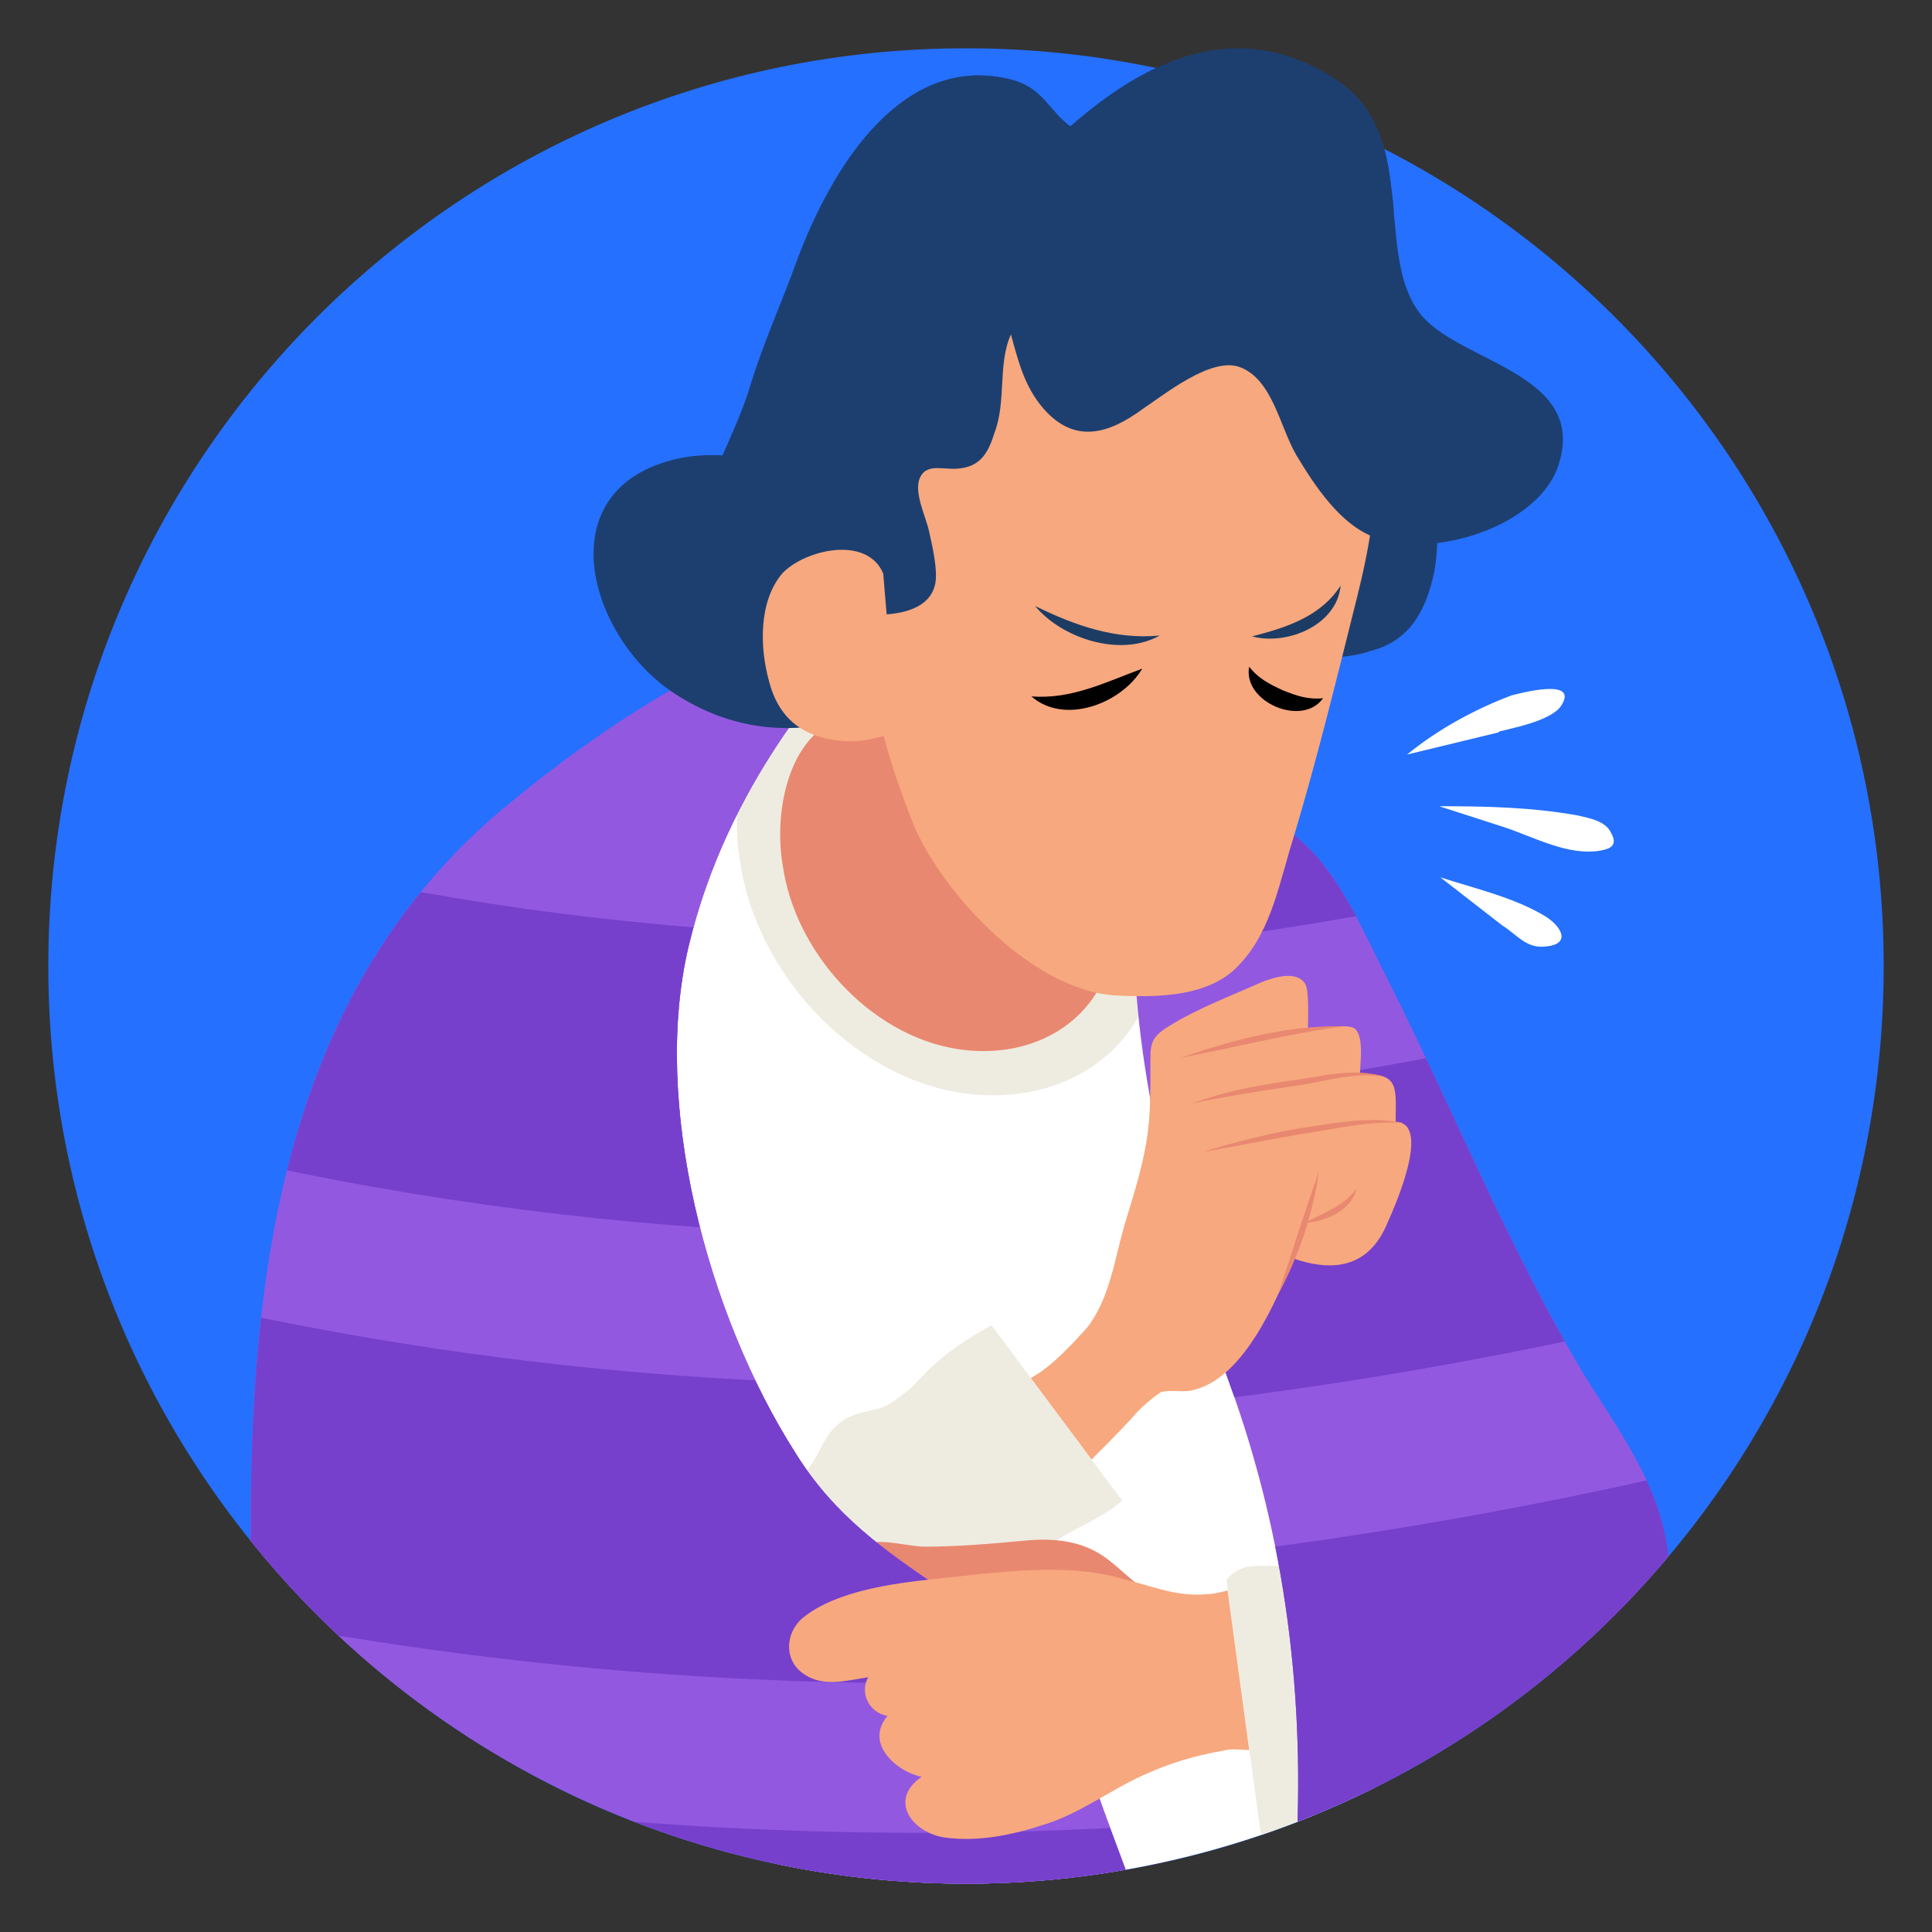 <?xml version="1.0" encoding="UTF-8"?>
<svg xmlns="http://www.w3.org/2000/svg" xmlns:xlink="http://www.w3.org/1999/xlink" id="a" viewBox="0 0 200 200">
  <rect x="0" y="0" width="200" height="200" fill="#333333" stroke="none"/>
  <defs>
    <style>.e{fill:none;}.f{fill:#f7a87e;}.g{fill:#eeece1;}.h{fill:#e98870;}.i{fill:#fff;}.j{fill:#9358e0;}.k{fill:#1d3f70;}.l{fill:#1c3c64;}.m{fill:#2570ff;}.n{fill:#7640cc;}.o{clip-path:url(#c);}.p{clip-path:url(#b);}.q{clip-path:url(#d);}</style>
    <clipPath id="b">
      <circle class="e" cx="100" cy="100" r="95"></circle>
    </clipPath>
    <clipPath id="c">
      <path class="e" d="M117.41,96.9c0,15.69,5.23,33.52,10.46,47.98,5.54,15.99,7.38,32.6,6.15,49.52-1.23,18.15-3.69,35.98-4.92,53.82-.31,3.08,0,6.15-.31,9.23-.31,4.31-.31,4.92,4.31,4.92,8.3,0,14.76-3.38,21.84-6.77,6.46-2.46,12.92-8,16.61-13.84,3.38-5.23,2.46-12.92,2.15-18.76-.62-13.53-.92-27.06-.92-40.91,0-6.77,.31-13.53,0-20.3-.62-7.69-4.92-13.22-8.92-19.68-7.69-12.92-13.22-26.76-19.99-40.29-3.69-7.07-8.3-19.99-18.76-16.92l-7.69,11.99Z"></path>
    </clipPath>
    <clipPath id="d">
      <path class="j" d="M88.5,62.45l.05,4.39c-2.46,2.77-13.23,14.07-17.28,31.17-3.81,16.09,1.85,37.95,11.07,52.4,4,6.46,9.23,10.15,15.69,14.46,3.08,2.15,7.38,3.69,9.84,6.46,2.46,3.08,3.08,6.77,4.31,10.15,5.54,16.92,33.22,85.19,33.22,85.5-4.92,3.69-12.77,7-19.38,7.69-59.15,6.15-96.27-27.37-97.19-31.68-.62-3.38-.65-7.04-.96-10.43-2.15-18.15-.89-36.32-1.5-54.47-1.12-33.12-2.06-71.08,25.72-94.38"></path>
    </clipPath>
  </defs>
  <path class="m" d="M5,100c0,52.47,42.53,95,95,95,52.47,0,95-42.53,95-95,0-52.47-42.53-95-95-95-52.47,0-95,42.53-95,95Z"></path>
  <g>
    <g class="p">
      <g>
        <path class="i" d="M108.93,207.21c4.79-.61,9.73,.49,14.42-.89,1.31-.38,14.76-4.94,14.67-5.47-2.46-15.58-4.92-30.35-4.92-46.34,0-16.81,4.92-33.22-1.64-49.62-6.97-15.99-29.94-39.78-49.21-30.76-24.6,11.07-26.65,45.93-20.91,68.07,3.28,13.94,6.97,27.88,13.12,41.01,2.55,5.61,6.87,10.87,10.69,15.64,2.78,3.47,5.7,7.77,10.04,9.43,4.52,1.73,9.1-.45,13.59-1.06,.05,0,.1-.01,.15-.02Z"></path>
        <path class="g" d="M82.54,70.73c-5.68,3.36-6.98,12.4-5.94,18.35,1.55,11.37,11.37,22.22,22.74,24.03,13.18,2.07,23.52-7.75,19.64-21.19-1.55-5.68-6.46-13.18-10.85-16.8-4.91-4.13-10.59-4.13-16.54-5.43-1.81-.26-3.36-1.29-5.17-.26l-3.88,1.29Z"></path>
        <path class="h" d="M85.74,74.96c-4.51,2.67-5.54,9.84-4.72,14.56,1.23,9.02,9.02,17.63,18.04,19.07,10.46,1.64,18.66-6.15,15.58-16.81-1.23-4.51-5.13-10.46-8.61-13.33-3.9-3.28-8.41-3.28-13.12-4.31-1.44-.2-2.67-1.03-4.1-.2l-3.08,1.03Z"></path>
        <path class="g" d="M116.18,155.33c-3.08,2.77-8.3,3.69-10.76,8-1.23,1.85-.62,3.69-2.46,5.54-1.54,1.54-4,2.46-5.84,3.69-2.77,1.85-6.15,4.31-8.61,6.77h0c-3.08-.62-7.69-8-9.53-10.46-2.77-3.38-4.92-7.69-7.69-10.76,3.38-1.23,7.69-2.77,10.76-4.61,3.38-2.15,2.46-5.54,6.46-7.07,1.85-.62,2.77-.31,4.61-1.85,1.54-.92,2.46-2.46,3.69-3.38,1.54-1.54,4.61-3.38,5.84-4l13.53,18.15Z"></path>
        <path class="g" d="M126.95,163.53c1.23-1.44,2.46-1.44,4.31-1.44,2.05,0,2.87,.2,4.72-.62,1.64-.82,3.49-2.87,5.33-2.87,0,10.25,1.44,20.91,.82,30.96-1.03,0-2.26-.62-3.08-.41-1.23,.2-2.26,1.64-3.49,1.85-1.23,.2-4.51,.62-4.92-.2l-3.69-27.27Z"></path>
        <path class="j" d="M117.41,96.9c0,15.69,5.23,33.52,10.46,47.98,5.54,15.99,7.38,32.6,6.15,49.52-1.23,18.15-3.69,35.98-4.92,53.82-.31,3.08,0,6.15-.31,9.23-.31,4.31-.31,4.92,4.31,4.92,8.3,0,14.76-3.38,21.84-6.77,6.46-2.46,12.92-8,16.61-13.84,3.38-5.23,2.46-12.92,2.15-18.76-.62-13.53-.92-27.06-.92-40.91,0-6.77,.31-13.53,0-20.3-.62-7.69-4.92-13.22-8.92-19.68-7.69-12.92-13.22-26.76-19.99-40.29-3.69-7.07-8.3-19.99-18.76-16.92l-7.69,11.99Z"></path>
        <g class="o">
          <g>
            <path class="n" d="M271.96,45.61C203.38,87.51,115.44,109.31,20.99,97.83c-.54-10.68-.8-21.31-.77-31.9,88.59,11.98,170.85-7.84,234.54-46.27,5.47,8.77,11.2,17.42,17.2,25.95Z"></path>
            <path class="n" d="M300.76,83.13c-75.71,47.71-172.09,73.11-275.38,63.01-1.41-10.77-2.52-21.52-3.35-32.24,97.4,11.1,188.16-11.81,259.15-55.57,6.27,8.4,12.8,16.67,19.59,24.8Z"></path>
            <path class="n" d="M333.08,118.7c-82.54,54.28-187.23,84.02-299.41,76.05-2.28-10.81-4.26-21.62-5.96-32.41,106.26,9.47,205.43-17.29,283.45-67.11,7.05,7.98,14.36,15.81,21.92,23.47Z"></path>
            <path class="n" d="M368.82,152.08c-89.03,61.59-201.86,96.43-322.93,91.35-3.15-10.8-6.01-21.61-8.58-32.42,115.15,7.09,222.58-24.27,307.32-80.91,7.81,7.5,15.88,14.83,24.19,21.98Z"></path>
          </g>
        </g>
        <path class="h" d="M119.41,165.02c-1.69-.77-3.08-2.31-4.46-3.38-2.61-2.15-5.69-2.46-8.92-2.15-3.38,.31-6.77,.62-10.3,.62-1.38,0-3.69-.62-5.07-.46-.92,.15-.92-.15-.92,1.08,0,.77,.62,2,.77,2.77,.31,.62,1.23,3.54,1.54,3.23l27.37-1.69Z"></path>
        <path class="j" d="M88.56,66.83c-2.46,2.77-13.23,14.07-17.28,31.17-3.81,16.09,1.85,37.95,11.07,52.4,4,6.46,9.23,10.15,15.69,14.46,3.08,2.15,7.38,3.69,9.84,6.46,2.46,3.08,3.08,6.77,4.31,10.15,5.54,16.92,33.22,85.19,33.22,85.5-4.92,3.69-12.77,7-19.38,7.69-59.15,6.15-96.27-27.37-97.19-31.68-.62-3.38-.65-7.04-.96-10.43-2.15-18.15-.89-36.32-1.5-54.47-1.12-33.12-2.06-71.08,25.72-94.38,7.7-6.46,17.5-13.21,26.87-16.96,3.08-1.23,7.38-1.85,9.53-4.31l.05,4.39Z"></path>
        <g>
          <path class="j" d="M88.5,62.45l.05,4.39c-2.46,2.77-13.23,14.07-17.28,31.17-3.81,16.09,1.85,37.95,11.07,52.4,4,6.46,9.23,10.15,15.69,14.46,3.08,2.15,7.38,3.69,9.84,6.46,2.46,3.08,3.08,6.77,4.31,10.15,5.54,16.92,33.22,85.19,33.22,85.5-4.92,3.69-12.77,7-19.38,7.69-59.15,6.15-96.27-27.37-97.19-31.68-.62-3.38-.65-7.04-.96-10.43-2.15-18.15-.89-36.32-1.5-54.47-1.12-33.12-2.06-71.08,25.72-94.38"></path>
          <g class="q">
            <g>
              <path class="n" d="M221.74,102.12c-76.92,32.7-164.35,34.51-243.73,3.83,3.64-9.64,7.31-19.27,11-28.89,71.89,27.83,150.99,26.19,220.52-3.34,4.04,9.48,8.11,18.95,12.21,28.4Z"></path>
              <path class="n" d="M240.35,144.62c-87.99,37.55-187.92,39.68-278.57,4.8,3.56-9.67,7.15-19.33,10.77-28.99,83.14,32.09,174.74,30.19,255.36-4.12,4.12,9.45,8.27,18.88,12.44,28.31Z"></path>
              <path class="n" d="M259.32,186.98c-99.04,42.5-211.46,45.05-313.4,6.06,3.48-9.7,7-19.39,10.53-29.08,94.42,36.26,198.51,34.01,290.19-5.19,4.2,9.41,8.43,18.82,12.68,28.21Z"></path>
            </g>
          </g>
        </g>
        <path class="f" d="M125.1,165.02c-3.38,.31-5.54-.77-8.77-1.54-6.15-1.85-13.53-.62-19.84,0-4.15,.46-10,1.23-13.38,4-1.85,1.54-2,4.46,.15,5.84,2,1.38,4.46,.62,6.61,.31-.92,1.69,.15,3.69,2,4-2.46,2.92,1.08,5.84,3.54,6.3-3.54,2.46-.92,5.84,2.46,6.3,3.54,.46,7.07-.31,10.3-1.38,3.54-1.08,6.77-3.54,10.15-5.07,3.08-1.38,5.23-2,8.61-2.61,.37-.12,1.32-.08,2.39,0l-2.24-16.53c-.64,.18-1.29,.32-1.99,.39Z"></path>
        <path class="f" d="M144.48,116.12c0-3.54,.46-5.07-3.69-4.92,0-1.23,.46-4-.62-4.77-.92-.46-3.84,0-4.77,.15,0-1.08,.15-4.15-.31-4.77-.92-1.38-3.23-.62-4.46-.15-3.08,1.38-6.77,2.77-9.69,4.61-2,1.23-1.85,2-1.85,4.31s0,3.69-.15,5.54c-.31,3.54-1.38,6.92-2.46,10.46s-1.54,7.84-4,10.92c-1.5,1.64-3.6,3.99-5.77,5.15l6.29,8.43c1.45-1.43,2.88-2.89,4.25-4.36,1.08-1.38,2.92-2.61,2.92-2.61,1.23-.31,2.46,.15,3.69-.31,4.92-1.38,8.3-9.07,10-13.53,4.46,1.54,8,.77,9.84-3.84,.62-1.38,4.56-10.21,.77-10.3Z"></path>
        <path class="h" d="M139.19,106.24c-4.86,.6-10.02,1.86-14.82,2.84-.71,.13-1.41,.29-2.13,.42,5.42-1.87,11.17-3.4,16.95-3.26h0Z"></path>
        <path class="h" d="M143.31,111.48c-3.36-.6-6.67,.66-9.99,1.04-2.96,.41-7.09,1.12-9.98,1.7,.4-.15,.81-.26,1.21-.38,2.81-.97,5.76-1.48,8.68-1.93,3.31-.36,6.8-1.51,10.09-.43h0Z"></path>
        <path class="h" d="M145.12,116.24c-3.46-.23-6.9,.64-10.3,1.14-3,.51-5.98,1.1-8.97,1.64-.43,.06-.87,.1-1.2,.4,.29-.35,.76-.46,1.17-.56,2.92-.87,5.9-1.57,8.9-2.09,3.42-.49,6.97-1.24,10.41-.54h0Z"></path>
        <path class="h" d="M132.3,134.03c1.4-4.27,2.74-8.52,4.24-12.76-.65,4.46-2.1,8.8-4.24,12.76h0Z"></path>
        <path class="h" d="M135.04,126.61c1.98-1.06,4.01-1.71,5.41-3.56-.64,2.35-3.19,3.36-5.41,3.56h0Z"></path>
        <path class="k" d="M135.97,67.58c.82,.82,4.31,.41,5.95-.21,4.1-1.03,5.74-4.31,6.56-8.2,.62-3.69,.62-8.61-3.08-10.46-2.67-1.44-5.54-.62-8.2,0l-1.23,18.86Z"></path>
        <path class="k" d="M86.56,48.51c-5.13,0-10.87-2.26-16.4-1.03-13.74,3.08-9.23,18.66-.2,24.4,3.49,2.26,7.38,3.49,11.48,3.49,2.05,0,6.97-.41,7.79-2.46l-2.67-24.4Z"></path>
        <path class="f" d="M90.86,55.89c-1.44,3.28-.62,8.2-.62,11.69,0,5.74,2.05,11.89,4.1,17.22,2.64,6.93,12.12,17.67,21.12,18.25,4.31,.21,9.84,.21,12.92-3.28,3.28-3.49,4.1-8.61,5.54-13.12,2.46-8.2,4.51-16.61,6.56-24.81,1.23-4.92,2.26-10.46,1.85-15.58-.62-7.79-5.13-13.53-11.28-18.25-9.64-7.59-25.63-3.9-34.24,3.49-3.28,2.67-6.15,6.97-6.77,11.28l.82,13.12Z"></path>
        <g>
          <g>
            <path d="M106.77,72.09c4.15,.33,7.67-1.47,11.47-2.87-2.12,3.6-8.03,5.88-11.47,2.87h0Z"></path>
            <path d="M129.32,69.03c.99,1.25,2.14,1.81,3.48,2.43,1.38,.55,2.57,.98,4.16,.82-2.14,3.04-8.32,.39-7.65-3.25h0Z"></path>
          </g>
          <g>
            <path class="l" d="M107.15,62.73c4.08,2.01,8.34,3.51,12.9,3.06-4.02,2.27-10.07,.35-12.9-3.06h0Z"></path>
            <path class="l" d="M129.61,65.88c3.51-.91,7.09-2.02,9.17-5.26-.37,4.1-5.55,6.23-9.17,5.26h0Z"></path>
          </g>
        </g>
        <path class="i" d="M145.66,78.11c3.15-2.58,6.98-4.68,10.8-6.12,.76-.19,7.07-1.91,5.16,1.05-.96,1.53-4.87,2.29-6.4,2.68l-.1,.1-9.46,2.29Z"></path>
        <path class="i" d="M149.01,83.46c4.87,0,9.56,.1,14.34,.96,1.24,.29,2.87,.57,3.44,1.82,.67,1.24,0,1.62-1.15,1.82-3.37,.56-6.91-1.45-10.05-2.47-2.19-.71-4.39-1.41-6.58-2.12Z"></path>
        <path class="i" d="M149.1,90.82c3.54,1.15,7.74,2.1,10.99,4.11,1.72,1.15,2.48,2.87-.19,3.06-1.91,.19-2.87-1.24-4.4-2.2l-6.4-4.97Z"></path>
        <path class="k" d="M73.59,50.61c.62-1.08,.77-2.46,1.23-3.54,1.08-2.46,2.15-4.77,2.92-7.38,1.38-4.46,3.23-8.46,4.77-12.76,3.38-9.07,10.76-21.84,22.45-18.61,3.08,.92,3.69,3.23,5.84,4.77,7.54-6.61,16.45-11.07,26.14-5.69,5.07,2.77,6.46,6.61,7.07,11.99,.62,4.31,.31,10.15,3.38,13.53,4.46,4.77,17.22,6,13.84,15.53-2.31,6.15-12.92,9.38-18.76,7.23-3.69-1.23-6.46-5.54-8.3-8.61-1.69-2.92-2.46-7.84-5.84-9.07-2.92-1.08-7.69,2.77-10,4.31-3.54,2.61-7.07,3.69-10.3,0-2-2.31-2.61-4.92-3.38-7.69-1.38,3.08-.46,6.92-1.69,10.15-.62,2-1.38,3.38-3.38,3.69-1.69,.31-3.54-.62-4.31,.92-.77,1.54,.62,4.15,.92,5.69,.31,1.38,.92,4,.62,5.38-.77,3.69-6.61,3.38-9.23,2.92-.92,0-2.31-.15-2.61-.62l-11.38-12.15Z"></path>
        <path class="f" d="M91.43,59.37c-1.69-4-8.15-2.46-10.46,0-2.46,2.92-2.31,7.69-1.38,11.07,1.08,4.31,4,6.15,8.3,6.3,1.85,0,3.23-.46,4.92-.92l-1.38-16.45Z"></path>
      </g>
    </g>
    <path class="k" d="M90.69,19.6c5.28,.83,10.38,1.03,15.71,1.12,9.81,.17,19.61,.44,29.42,.78,2.82,.1,5.65,.21,8.47,.36-.08-.86-.16-1.69-.27-2.47-.62-5.38-2-9.23-7.07-11.99-9.69-5.38-18.61-.92-26.14,5.69-2.15-1.54-2.77-3.84-5.84-4.77-8.45-2.34-14.65,3.7-18.72,10.64,1.48,.18,2.96,.4,4.45,.63Z"></path>
  </g>
</svg>
